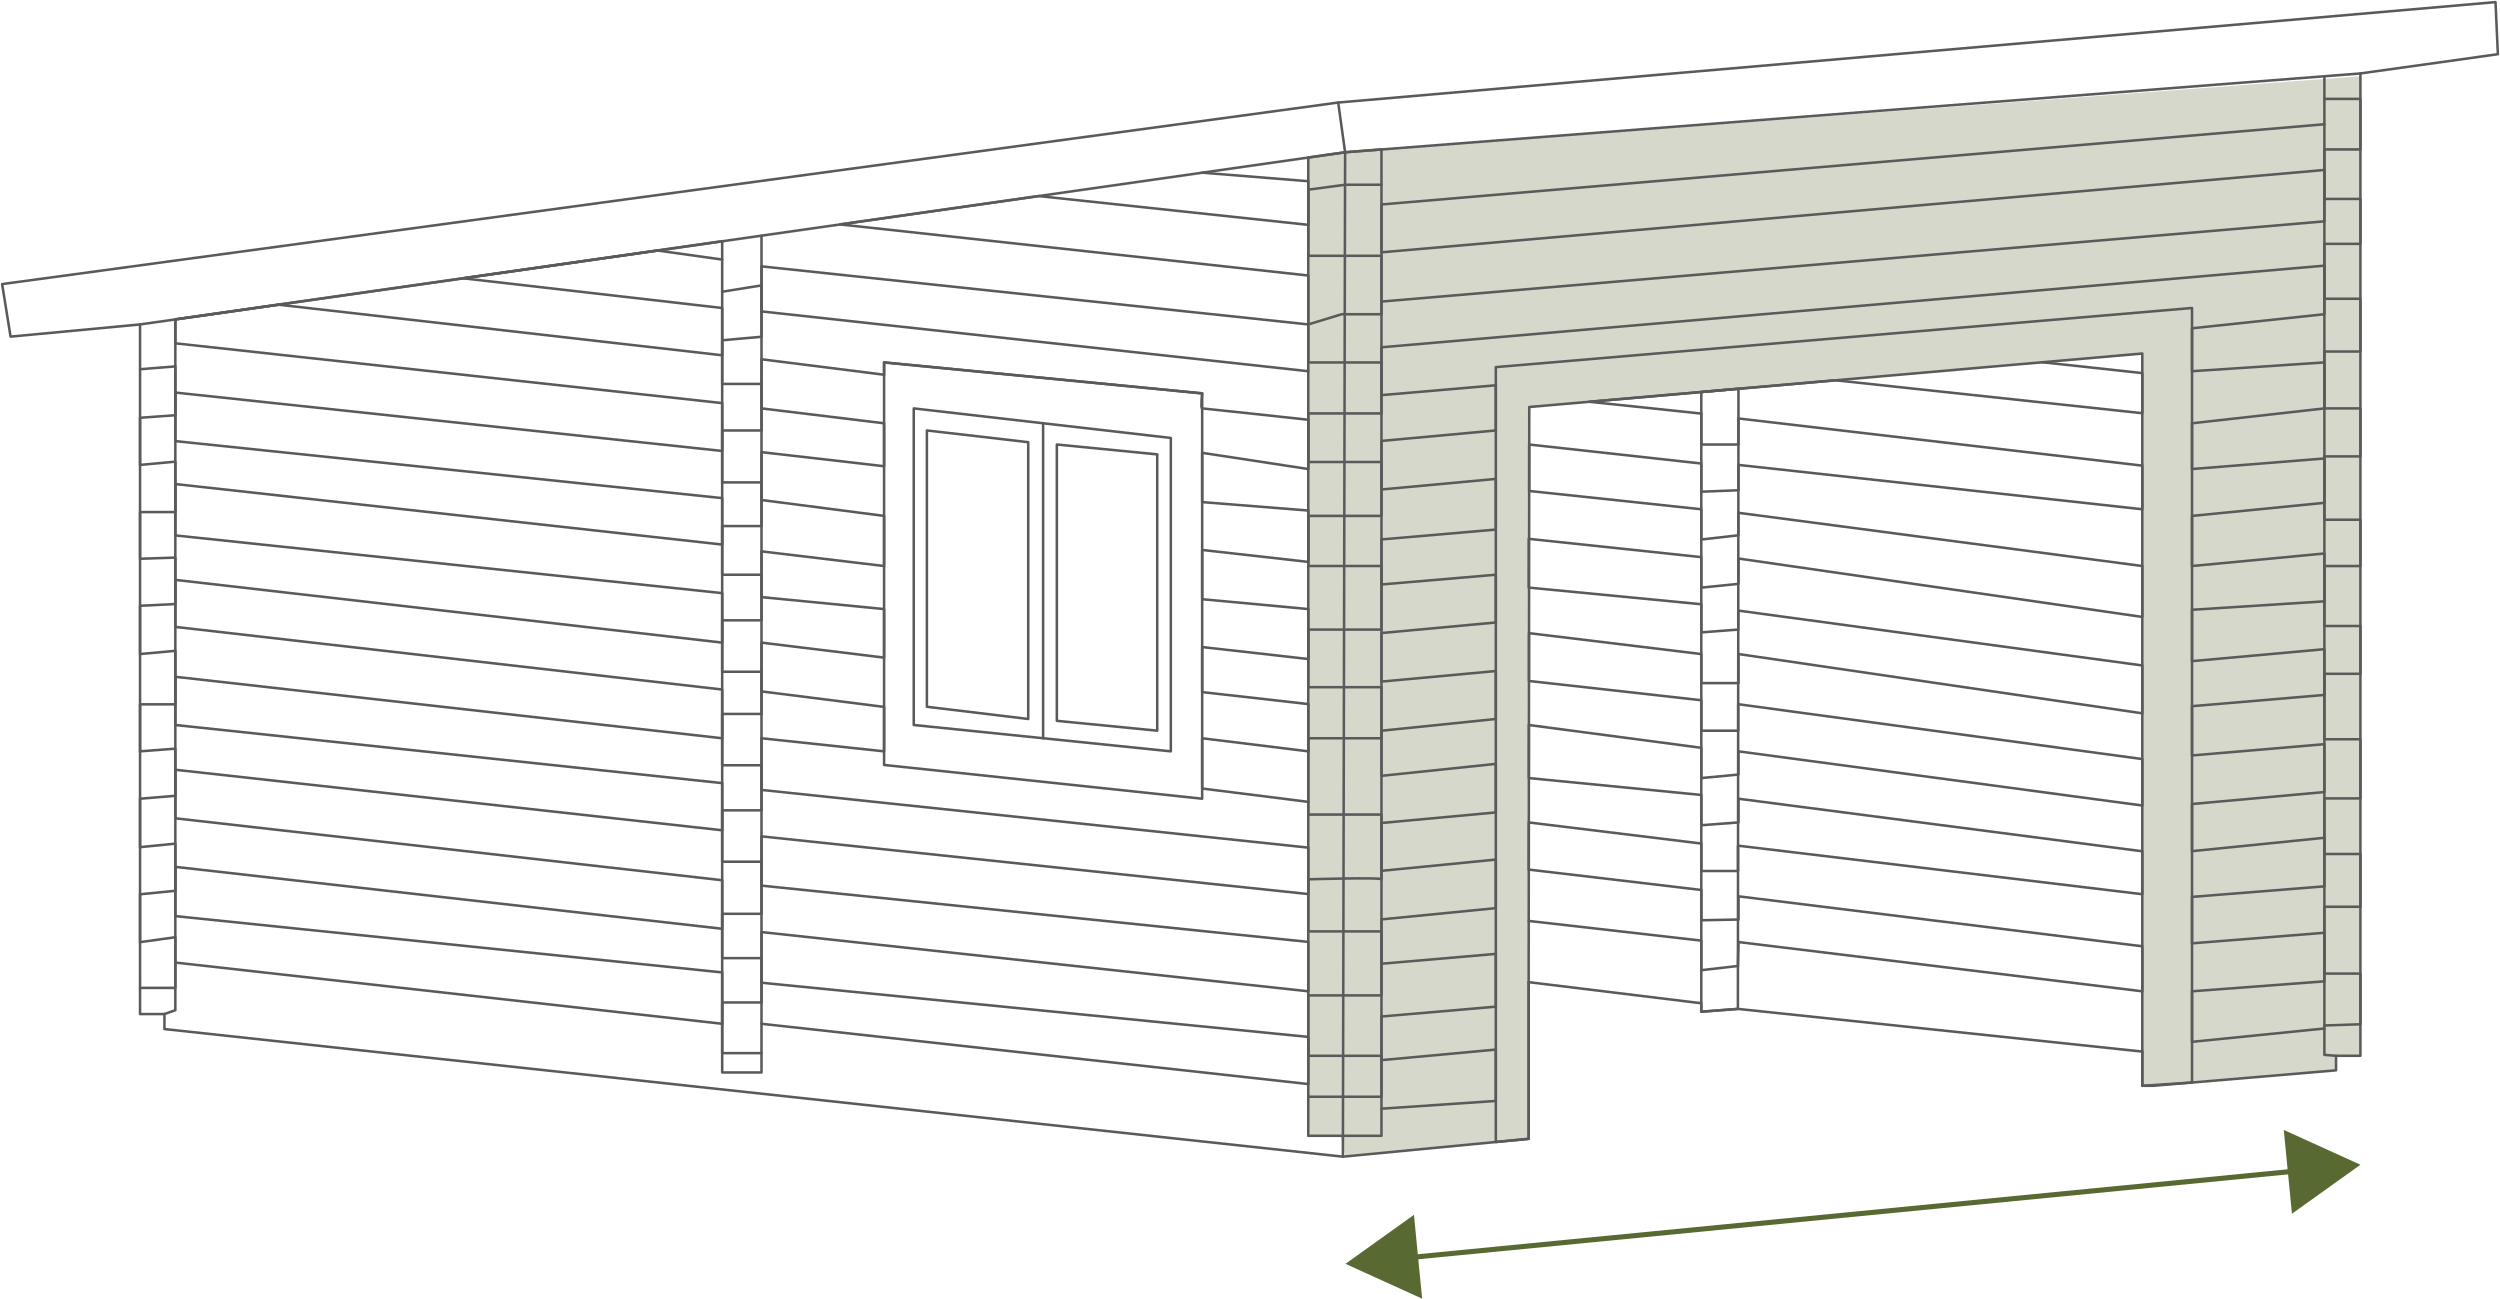<svg xmlns="http://www.w3.org/2000/svg" xmlns:xlink="http://www.w3.org/1999/xlink" width="490.431" height="254.762" viewBox="0 0 490.431 254.762">
  <defs>
    <clipPath id="clip-path">
      <rect id="Rectangle_3067" data-name="Rectangle 3067" width="490.431" height="227.32" fill="none"/>
    </clipPath>
  </defs>
  <g id="Group_3298" data-name="Group 3298" transform="translate(-785.709 -3506.287)">
    <path id="Path_6855" data-name="Path 6855" d="M551.409,581.1l-7.28,1.149.113,191.691h6.266l.9,4.2,36.007-3.5.116-143.566,120.26-10.493V764.243L745.8,761.2v-2.853h4.786V566.189Z" transform="translate(498.176 2955.055)" fill="#d6d8cc"/>
    <g id="Group_3241" data-name="Group 3241" transform="translate(785.709 3506.287)">
      <g id="Group_3240" data-name="Group 3240">
        <g id="Group_3239" data-name="Group 3239" clip-path="url(#clip-path)">
          <path id="Path_7165" data-name="Path 7165" d="M573.145,673.469l33.866,4.141v1.657l7.179-.552,79.331,8.374" transform="translate(-273.263 -480.798)" fill="none" stroke="#5a5a5a" stroke-linecap="round" stroke-linejoin="round" stroke-width="0.5"/>
          <path id="Path_7166" data-name="Path 7166" d="M593.589,723.748V603.832l7.294-.636-.116,121.657-7.178.552Z" transform="translate(-259.841 -526.935)" fill="none" stroke="#5a5a5a" stroke-linecap="round" stroke-linejoin="round" stroke-width="0.5"/>
          <path id="Path_7167" data-name="Path 7167" d="M573.152,709.656l33.855,3.865v5.8l7.186-.827.108-4.695,79.215,9.663v-8.834l-79.215-9.8v4.556l-7.294.139v-5.937l-33.845-4v-9.25l33.845,4.141v5.384l7.2,0v-4.97l79.3,9.523v-8.42L614.3,685.683v4.648l-7.294.552v-5.937l-33.827-3.313V671.221l33.827,4.476v5.935l7.294-.689v-4.555l79.215,10.628v-9.111L614.243,667.14v5.2h-7.236v-5.977L573.2,662.582V653.2l33.807,4.107V663H614.3V657.3l79.215,11.631v-9.388l-79.256-10.768v3.727l-7.252.552v-5.521l-33.855-3.267V634.7l33.855,3.59v5.982l7.294-.737v-4.97l79.215,11.458v-9.987l-79.238-10.443v4.416l-7.271.828V628.9l-33.769-3.59V616.2l33.769,3.727v5.523l7.294-.277V620.2l79.215,8.7V620.34l-79.22-9.249V616.2h-7.289v-6.073l-21.991-2.314,21.991-1.918,7.294-.638,19.034-1.66,60.181,6.46v-7.869l-19.624-2.13" transform="translate(-273.259 -528.996)" fill="none" stroke="#5a5a5a" stroke-linecap="round" stroke-linejoin="round" stroke-width="0.5"/>
          <path id="Path_7168" data-name="Path 7168" d="M812.21,763.286V770h2.117l35.891-3.038v-2.853H855V571.4l26.965-3.774-.461-10.216L654.47,577.108l-262.1,35.616,1.656,10.307,25.4-2.392V755.924h4.786v2.944L655.389,783.9l36.444-3.5V749.665" transform="translate(-391.953 -556.994)" fill="none" stroke="#5a5a5a" stroke-linecap="round" stroke-linejoin="round" stroke-width="0.5"/>
          <path id="Path_7169" data-name="Path 7169" d="M496.812,600.08v78.963l62.4,6.626V606.154Z" transform="translate(-323.38 -528.981)" fill="none" stroke="#5a5a5a" stroke-linecap="round" stroke-linejoin="round" stroke-width="0.5"/>
          <path id="Path_7170" data-name="Path 7170" d="M569.255,757.24V605.231l136.576-11.6v151.94l-9.755.646V602.563l-120.26,10.491L575.7,725.883v30.739Z" transform="translate(-275.818 -533.212)" fill="none" stroke="#5a5a5a" stroke-linecap="round" stroke-linejoin="round" stroke-width="0.5"/>
          <path id="Path_7171" data-name="Path 7171" d="M408.7,615.094l236.4-33.775L844.28,565.858" transform="translate(-381.229 -551.449)" fill="none" stroke="#5a5a5a" stroke-linecap="round" stroke-linejoin="round" stroke-width="0.5"/>
          <path id="Path_7172" data-name="Path 7172" d="M550.589,569.3l1.357,9.755-.436,197.037" transform="translate(-288.072 -549.188)" fill="none" stroke="#5a5a5a" stroke-linecap="round" stroke-linejoin="round" stroke-width="0.5"/>
          <path id="Path_7173" data-name="Path 7173" d="M411.589,737.768l2.14-.759V601.494l107.276-15.326V749.227h7.714V585.065" transform="translate(-379.333 -538.839)" fill="none" stroke="#5a5a5a" stroke-linecap="round" stroke-linejoin="round" stroke-width="0.5"/>
          <path id="Path_7174" data-name="Path 7174" d="M553.844,768.353h-6.8V576.443l7.224-1.032,7.136-.555v193.5Z" transform="translate(-290.398 -545.542)" fill="none" stroke="#5a5a5a" stroke-linecap="round" stroke-linejoin="round" stroke-width="0.5"/>
          <path id="Path_7175" data-name="Path 7175" d="M667.377,566.189V758.168l2.284.184" transform="translate(-211.396 -551.232)" fill="none" stroke="#5a5a5a" stroke-linecap="round" stroke-linejoin="round" stroke-width="0.5"/>
          <path id="Path_7176" data-name="Path 7176" d="M500.325,605.524v62.107l50.432,5.167V611.322Z" transform="translate(-321.073 -525.407)" fill="none" stroke="#5a5a5a" stroke-linecap="round" stroke-linejoin="round" stroke-width="0.5"/>
          <path id="Path_7177" data-name="Path 7177" d="M517.27,609.8v54.206l19.695,1.933V611.735Z" transform="translate(-309.948 -522.598)" fill="none" stroke="#5a5a5a" stroke-linecap="round" stroke-linejoin="round" stroke-width="0.5"/>
          <path id="Path_7178" data-name="Path 7178" d="M521.76,610.436v54.3l-19.879-2.394V608.135Z" transform="translate(-320.052 -523.692)" fill="none" stroke="#5a5a5a" stroke-linecap="round" stroke-linejoin="round" stroke-width="0.5"/>
          <line id="Line_11924" data-name="Line 11924" y2="61.789" transform="translate(204.63 83.035)" fill="none" stroke="#5a5a5a" stroke-linecap="round" stroke-linejoin="round" stroke-width="0.5"/>
          <path id="Path_7179" data-name="Path 7179" d="M412.881,726.511l107.278,12.01V728.445L412.881,717.4v-9.663l107.278,12.147V710.36L412.881,698.213v-9.525l107.278,11.871V691.31l-107.278-11.4v-9.461l107.278,12.061V672.95L412.881,660.664v-9.225l107.278,12.308v-9.709L412.881,642.718V632.64l107.278,11.872V635.4L412.881,624.219v-9.525l107.278,11.458v-9.388L412.881,605.032v-4.695L433.1,597.45l87.06,9.928v-9.272l-50.851-5.829,38.14-5.45,12.711,1.777" transform="translate(-378.484 -537.683)" fill="none" stroke="#5a5a5a" stroke-linecap="round" stroke-linejoin="round" stroke-width="0.5"/>
          <path id="Path_7180" data-name="Path 7180" d="M408.7,722.469h6.926V712.53l-6.926.966V704.11l6.926-.691v-9.248l-6.926.689v-9.5l6.926-.575v-9.248l-6.926.528v-9.225h6.926V656.345l-6.926.633V647.51l6.926-.344v-9.111l-6.926.23v-9.157h6.926v-9.893l-6.926.643v-9.249l6.926-.505v-9.572l-6.926.552" transform="translate(-381.229 -528.671)" fill="none" stroke="#5a5a5a" stroke-linecap="round" stroke-linejoin="round" stroke-width="0.5"/>
          <path id="Path_7181" data-name="Path 7181" d="M482.3,730.065l107.261,11.826v-9.249L482.3,722.013v-9.939l107.261,11.619v-9.686L482.3,702.963V693.3l107.261,11.319v-9.111L482.3,684.189V674.053l24.043,2.566V667.9L482.3,664.862v-9.572l24.043,2.945v-9.525L482.3,646.363v-8.972l24.043,2.874v-9.832L482.3,627.313v-9.386l24.043,2.76v-8.425L482.3,609.344v-9.639l24.043,3.036v-2.415l62.4,6.073s-.323,2.945,0,2.945,20.821,2.231,20.821,2.231v9.664l-20.821-3.176v9.663l20.821,1.657v10.078l-20.821-2.347v9.663l20.821,1.933v9.8l-20.821-2.347V665l20.821,2.347v9.272l-20.821-2.566v9.86l20.821,2.622" transform="translate(-332.909 -529.227)" fill="none" stroke="#5a5a5a" stroke-linecap="round" stroke-linejoin="round" stroke-width="0.5"/>
          <path id="Path_7182" data-name="Path 7182" d="M589.559,616.558,482.3,604.825v-8.836l107.262,11.389v-9.593L497.7,587.759l38.944-5.563,52.918,5.649v-8.56l-20.821-1.676" transform="translate(-332.909 -543.734)" fill="none" stroke="#5a5a5a" stroke-linecap="round" stroke-linejoin="round" stroke-width="0.5"/>
          <path id="Path_7183" data-name="Path 7183" d="M740.687,738.263l-25.968,2.622v-9.916l25.968-1.955v-9.525l-25.968,2.071v-9.111l25.968-2.071v-9.525l-25.968,2.622v-9.248l25.968-2.347v-9.388l-25.968,2.21v-9.664l25.968-2.208v-8.974L714.719,666.2V656.126l25.968-1.656v-9.388l-25.968,2.46V637.71l25.968-2.568v-8.7l-25.968,2.071V619.54l25.968-2.919V607.6l-25.968,1.726v-8.422l25.968-2.76v-9.525l-184.97,16.012v9.388l22.426-1.933v8.859L555.717,623v9.525l22.426-2.071v9.939l-22.426,1.932v8.836l22.426-1.91v9.365l-22.426,2.071v9.525l22.426-2.071v9.409l-22.426,2.3V688.7l22.426-2.346v9.525l-22.426,2.071v9.386l22.426-2.208v9.525l-22.426,2.208v8.7l22.426-1.932v10.353l-22.426,1.932v8.559l22.426-2.071v10.077L555.717,754" transform="translate(-284.706 -536.504)" fill="none" stroke="#5a5a5a" stroke-linecap="round" stroke-linejoin="round" stroke-width="0.5"/>
          <path id="Path_7184" data-name="Path 7184" d="M555.716,606.659l184.97-15.737V580.845L555.716,597v-9.388l184.97-15.737" transform="translate(-284.706 -547.501)" fill="none" stroke="#5a5a5a" stroke-linecap="round" stroke-linejoin="round" stroke-width="0.5"/>
          <path id="Path_7185" data-name="Path 7185" d="M477.641,592.2l7.715-1.242v10.077l-7.715.691v8.559h7.715v9.133h-7.715v10.193h7.715v8.559h-7.715v9.548h7.715v8.95h-7.715v10.077h7.715v8.283h-7.715V685.1h7.715v8.836h-7.715v10.077h7.715V714.23h-7.715v8.7h7.715v8.7h-7.715v9.939h7.715" transform="translate(-335.967 -534.972)" fill="none" stroke="#5a5a5a" stroke-linecap="round" stroke-linejoin="round" stroke-width="0.5"/>
          <path id="Path_7186" data-name="Path 7186" d="M561.408,579.038h-7.136l-7.224.966v12.977h14.361v11.457h-7.814l-6.547,2V613.9h14.361V623.9H547.047v9.525h14.361V644H547.047v9.832h14.361v12.472H547.047v11.3h14.361v10.019H547.047v14.967h14.361v12.7c0-.414-14.361,0-14.361,0v10.216h14.361v12.562H547.047v11.849h14.361v8.029H547.047" transform="translate(-290.398 -542.796)" fill="none" stroke="#5a5a5a" stroke-linecap="round" stroke-linejoin="round" stroke-width="0.5"/>
          <path id="Path_7187" data-name="Path 7187" d="M667.377,568.871h7.07v9.915h-7.07V588.5h7.07v8.813h-7.07v10.768h7.07v10.353h-7.07v11.158h7.07V639h-7.07v12.424h7.07v9.086h-7.07v11.76h7.07v9.386h-7.07v12.838h7.07v11.6h-7.07V717h7.07v10.353h-7.07v13.113h7.07V750.4l-7.07.242" transform="translate(-211.396 -549.471)" fill="none" stroke="#5a5a5a" stroke-linecap="round" stroke-linejoin="round" stroke-width="0.5"/>
        </g>
      </g>
    </g>
    <line id="Line_12165" data-name="Line 12165" y1="17.129" x2="175.445" transform="translate(1061.484 3735.934)" fill="none" stroke="#586931" stroke-linecap="round" stroke-linejoin="round" stroke-width="1"/>
    <path id="Path_7485" data-name="Path 7485" d="M566.49,717.467l-15.04-6.832,13.435-9.61Z" transform="translate(498.203 3043.582)" fill="#586931"/>
    <path id="Path_7486" data-name="Path 7486" d="M664.171,707.41l13.435-9.611-15.04-6.83Z" transform="translate(571.154 3036.979)" fill="#586931"/>
  </g>
</svg>
